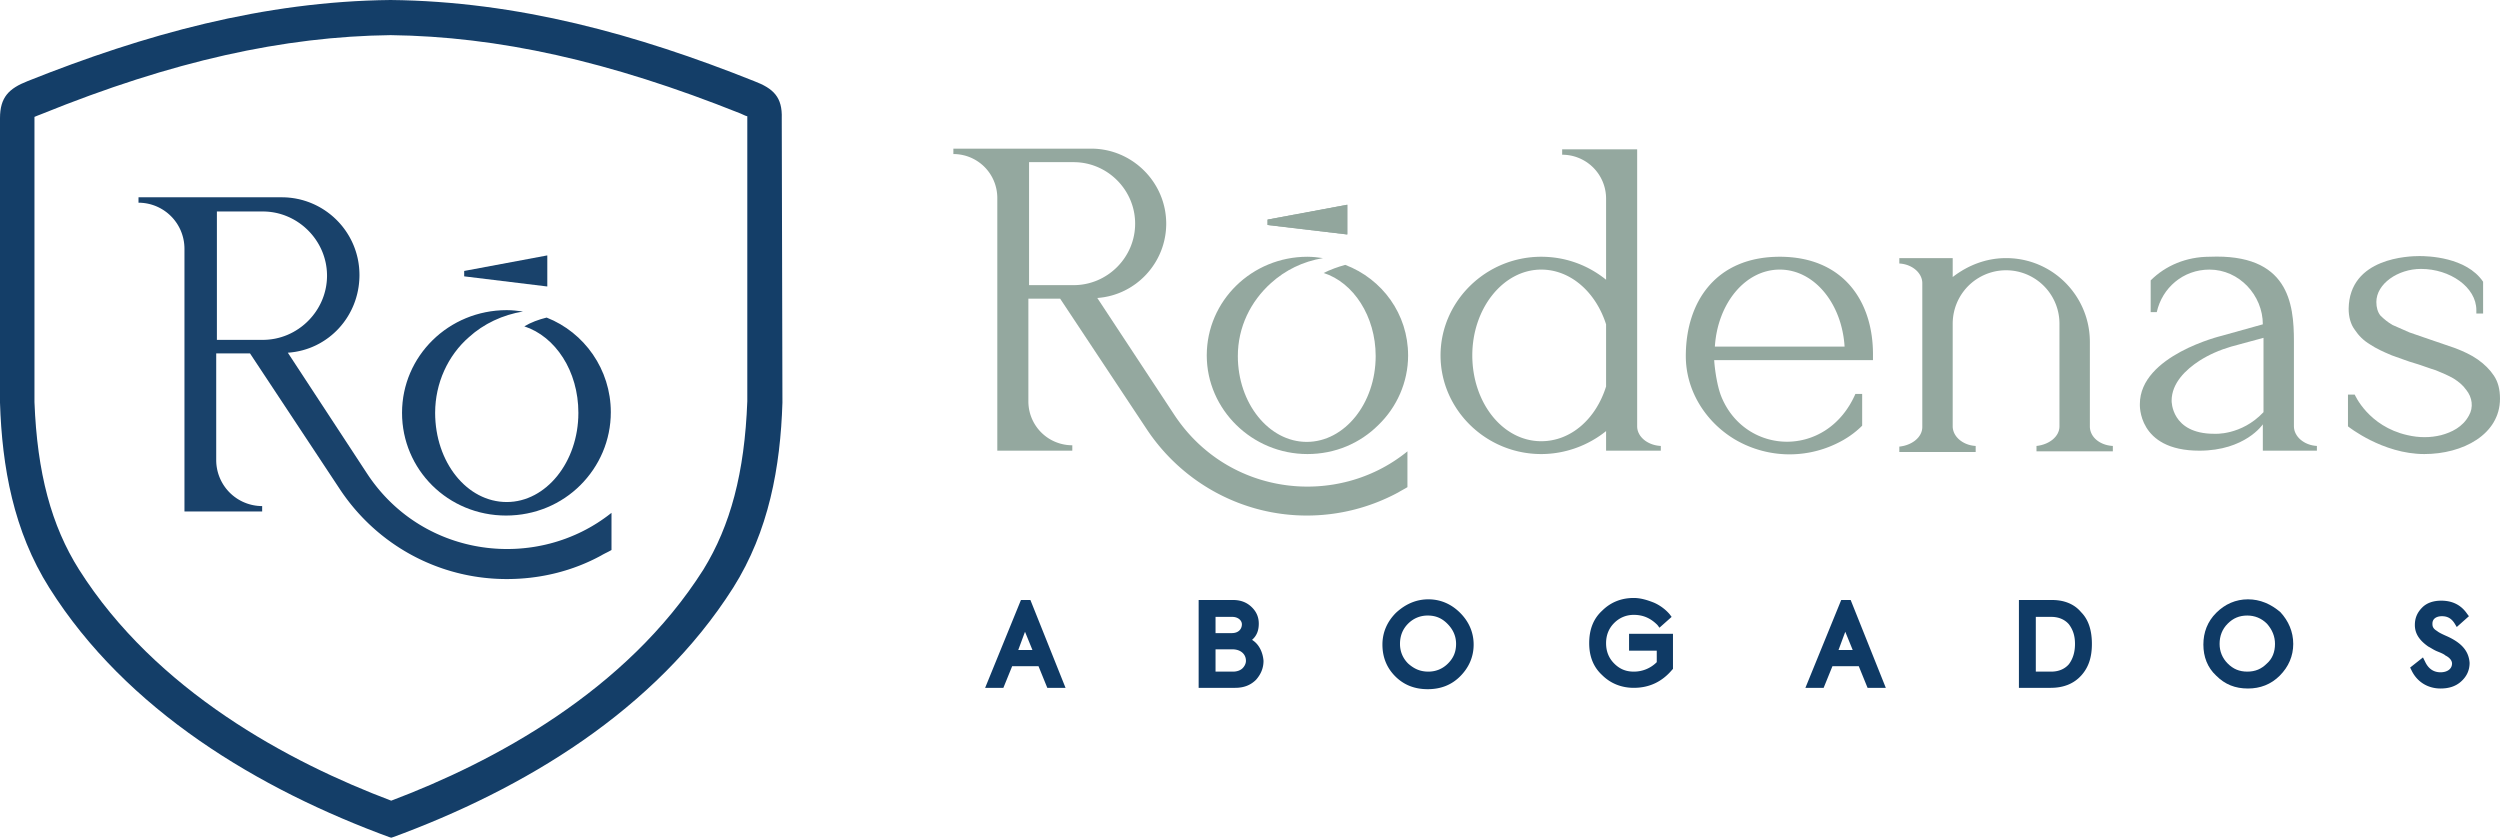 <svg xmlns="http://www.w3.org/2000/svg" width="370" height="124"><style><![CDATA[.D{opacity:.98}.E{fill:#92a69d}.F{fill:#0f3a65}]]></style><g class="D F"><path d="M115.7 17.5c.1-3.1-1.2-4.4-4.1-5.5C94.3 5.1 76.7.2 57.8 0 39 .2 21.4 5.1 4.1 12 1.3 13.1 0 14.4 0 17.5v42.1c.3 9.5 2 19 7.3 27.4 11.4 18.1 30.9 29.8 50.6 37 19.7-7.2 39.1-18.9 50.6-37 5.3-8.4 7-17.9 7.3-27.4l-.1-42.1zm-11.6 66.8c-11.4 18-31.1 28.5-46.2 34.2-15.1-5.7-34.8-16.2-46.2-34.2C7.6 77.8 5.5 70 5.1 59.5V17.7h0 0v-.4c.2-.1.5-.2 1-.4C25.6 9 42 5.4 57.8 5.2c15.9.2 32.3 3.8 51.8 11.6.5.2.8.4 1 .4v.4h0 0v41.8c-.4 10.6-2.5 18.4-6.5 24.9"/></g><g class="D E"><path d="M173.8 61.4l-11.4-17.3c5.7-.4 10.2-5.2 10.2-11 0-6.1-5-11.1-11.1-11.1h-20.4v.8a6.49 6.49 0 0 1 6.5 6.5v37.4h11.1v-.8a6.49 6.49 0 0 1-6.5-6.5V44.2h4.7l12.8 19.3c5.3 8 14.2 12.8 23.7 12.8 4.8 0 9.4-1.2 13.5-3.4.5-.3.9-.5 1.4-.8v-5.3c-10.3 8.4-26.5 6.7-34.5-5.4m-21.5-19.1V24h6.6c5 0 9.1 4.1 9.1 9.1s-4.1 9.1-9.1 9.1h-6.6z"/></g><g class="D E"><path d="M199.4 30.3l-11.8 2.2v.8l11.8 1.4z"/></g><g class="D E"><path d="M242.3 63.1v-41h-11.1v.8a6.49 6.49 0 0 1 6.5 6.5v12c-2.6-2.1-5.9-3.4-9.6-3.4-8.2 0-14.9 6.6-14.9 14.6s6.7 14.6 14.9 14.6c3.6 0 7-1.3 9.6-3.4v2.9h8.1V66c-2-.1-3.5-1.4-3.5-2.9m-4.6-5.9c-1.5 4.8-5.2 8.1-9.6 8.1-5.7 0-10.2-5.7-10.2-12.7s4.6-12.7 10.2-12.7c4.4 0 8.1 3.4 9.6 8.1v9.2z"/></g><g class="D E"><path d="M309.3 63.1V50.6c0-6.8-5.5-12.4-12.4-12.4-3 0-5.7 1.1-7.9 2.8v-2.8h-7.9v.8c1.9.1 3.4 1.4 3.4 2.9v21.3c0 1.5-1.5 2.7-3.4 2.9v.8h11.3V66c-1.9-.1-3.4-1.4-3.4-2.9V47.9h0a7.85 7.85 0 1 1 15.8 0v15.2c0 1.5-1.5 2.7-3.4 2.9v.8h11.3V66c-1.9-.1-3.4-1.3-3.4-2.9"/></g><g class="D E"><path d="M339.5 63.1V50.5c0-5.6-.8-13-12.5-12.5-3.4 0-6.5 1.3-8.7 3.5v4.7h.9c.8-3.6 3.9-6.3 7.8-6.3 4.4 0 7.9 3.8 7.9 8.1l-6.1 1.7s-12.1 2.9-12.1 10.1c0 0-.4 6.9 8.8 6.9 6.8 0 9.4-3.9 9.4-3.9v3.9h8V66c-1.9-.1-3.4-1.4-3.4-2.9M335 61c-3.3 3.5-7.3 3.2-7.3 3.2-6.4 0-6.3-4.9-6.3-4.9 0-2.6 2.1-4.6 4.1-5.9 1.4-.9 3-1.6 4.7-2.1L335 50v11z"/></g><g class="D E"><path d="M263.4 38c-9.4 0-13.9 6.6-13.9 14.7 0 5.1 2.9 9.7 7.2 12.3a15.95 15.95 0 0 0 15 .7c1.5-.7 2.8-1.6 3.9-2.7v-4.7h-1c-4.2 9.6-16.2 9.1-19.8.5-.6-1.4-1-3.9-1.1-5.5h23.5v-.6c.1-8.1-4.4-14.7-13.8-14.7m-9.6 13.3c.4-6.4 4.5-11.4 9.6-11.4s9.2 5 9.6 11.4h-19.2z"/></g><g class="D E"><path d="M369.1 55.6c-.6-.9-1.4-1.7-2.4-2.4s-2.1-1.2-3.4-1.7l-3.8-1.3-2.9-1-2.5-1.1c-.7-.4-1.3-.9-1.8-1.4-.4-.5-.6-1.2-.6-2 0-2.7 3.2-4.9 6.6-4.9 4.3 0 8.2 2.7 8.2 6.1v.5h1v-4.7c-2.5-3.7-8.3-3.8-9.4-3.8-1.5 0-10.4.2-10.5 7.8h0c0 1.2.3 2.3.9 3.1.6.9 1.3 1.6 2.3 2.2.9.6 2 1.1 3.2 1.6 1.2.4 2.4.9 3.5 1.2 1 .3 2 .7 3 1 1 .4 1.9.8 2.6 1.2.8.5 1.4 1 1.9 1.7h0c.9 1.1 1.1 2.6.4 3.8-.9 1.7-2.6 2.5-4.1 2.9-1.6.4-3.3.4-5 0-5.8-1.3-7.8-6-7.8-6h-1v4.7s5.1 4.1 11.3 4.1c5.7 0 11.2-2.9 11.2-8.2 0-1.4-.3-2.5-.9-3.4"/></g><g class="F"><path d="M151.1 88.8l-5.3 13h2.7l1.3-3.2h3.9l1.3 3.2h2.7l-5.2-13h-1.4zm1.7 7.4h-2.1l1-2.7 1.1 2.7zm32.5-1.5c.7-.6 1-1.4 1-2.4 0-.9-.3-1.7-1-2.4s-1.6-1.1-2.8-1.1h-5.1v13h5.4c1.3 0 2.3-.4 3.1-1.2.7-.8 1.1-1.7 1.1-2.8-.1-1.3-.7-2.5-1.7-3.1m-5.4-1v-2.4h2.5c.8 0 1.4.5 1.4 1.1s-.4 1.3-1.5 1.3h-2.4zm4.5 4.1c0 .4-.2.8-.5 1.1s-.8.5-1.4.5h-2.6v-3.3h2.5c1.2 0 2 .7 2 1.7m27-9.1c-1.8 0-3.4.7-4.8 2-1.3 1.3-2 2.9-2 4.7s.6 3.4 1.9 4.7 2.9 1.9 4.8 1.9 3.5-.6 4.8-1.9 2-2.9 2-4.7-.7-3.4-2-4.7-2.9-2-4.7-2m4.1 6.6c0 1.2-.4 2.1-1.2 2.9s-1.8 1.2-2.9 1.2c-1.2 0-2.1-.4-3-1.2-.8-.8-1.2-1.8-1.2-2.9 0-1.2.4-2.2 1.2-3s1.8-1.2 2.9-1.2c1.2 0 2.1.4 2.9 1.2.9.9 1.3 1.9 1.3 3m25.6 1h4.1V98a4.76 4.76 0 0 1-3.4 1.4c-1.2 0-2.1-.4-2.9-1.2s-1.2-1.8-1.2-3 .4-2.2 1.2-3 1.8-1.2 2.9-1.2c1.4 0 2.5.5 3.5 1.5l.3.4 1.8-1.6-.3-.4c-.6-.7-1.4-1.3-2.3-1.7-1-.4-2-.7-3-.7-1.8 0-3.4.6-4.7 1.9-1.3 1.2-1.9 2.8-1.9 4.8 0 1.9.6 3.5 1.9 4.7 1.2 1.2 2.8 1.9 4.7 1.9 2.3 0 4.2-.9 5.7-2.7l.1-.1v-5.2h-6.5v2.5zm31.4-7.5l-5.3 13h2.7l1.3-3.2h3.9l1.3 3.2h2.7l-5.2-13h-1.4zm1.7 7.4h-2.1l1-2.7 1.1 2.7zm29.5-7.4h-4.9v13h4.7c1.9 0 3.4-.6 4.5-1.8s1.6-2.7 1.6-4.7-.5-3.6-1.6-4.7c-1-1.2-2.5-1.8-4.3-1.8m2.5 9.5c-.6.7-1.5 1.1-2.6 1.1h-2.3v-8.1h2.3c1.1 0 2 .4 2.6 1.1.6.8.9 1.7.9 2.9s-.3 2.2-.9 3m57.3-3.4c-.3-.2-.8-.5-1.5-.8-.9-.4-1.2-.6-1.3-.7-.7-.4-.7-.8-.7-1.1 0-.8.7-1.1 1.4-1.1.8 0 1.4.3 1.9 1.1l.3.5 1.8-1.6-.3-.4c-.9-1.3-2.2-1.9-3.8-1.9-1.1 0-2.1.3-2.8 1s-1.1 1.5-1.1 2.6c0 1.3.7 2.3 2 3.2.4.2.8.5 1.3.7s1 .4 1.2.6c1 .5 1 1.1 1 1.2 0 .8-.7 1.3-1.7 1.3s-1.8-.5-2.3-1.6l-.3-.6-1.9 1.5.2.4c.8 1.7 2.4 2.7 4.3 2.7 1.2 0 2.2-.3 3-1s1.3-1.6 1.3-2.8c-.1-1.4-.8-2.4-2-3.2"/><path d="M332.7 88.7c-1.8 0-3.4.7-4.7 2s-1.9 2.9-1.9 4.7.6 3.4 1.9 4.6c1.3 1.3 2.8 1.9 4.7 1.9 1.8 0 3.4-.6 4.7-1.9s2-2.9 2-4.7-.7-3.4-1.9-4.7c-1.4-1.2-3-1.9-4.8-1.9m4 6.6c0 1.2-.4 2.2-1.2 2.9-.8.8-1.7 1.2-2.9 1.2s-2.1-.4-2.9-1.2-1.2-1.8-1.2-2.9c0-1.2.4-2.2 1.2-3s1.7-1.2 2.9-1.2c1.1 0 2.1.4 2.9 1.2.8.9 1.2 1.9 1.2 3"/></g><g class="D E"><path d="M199.4 30.3l-11.8 2.2v.8l11.8 1.4z"/></g><g class="D E"><path d="M208.4 52.6c0 4-1.7 7.7-4.4 10.3-2.7 2.7-6.4 4.3-10.5 4.3-8.2 0-14.9-6.6-14.9-14.6 0-8.1 6.7-14.6 14.9-14.6.8 0 1.6.1 2.3.2-3 .5-5.6 1.8-7.7 3.7-3 2.7-4.9 6.5-4.9 10.8h0c0 7 4.6 12.7 10.2 12.7s10.2-5.7 10.2-12.7h0c0-5.9-3.3-10.9-7.7-12.3 1-.5 2.1-.9 3.2-1.2 5.5 2.1 9.3 7.3 9.3 13.4"/></g><g class="D F"><g class="D"><path d="M54.4 70.2l-11.8-18c6-.4 10.6-5.4 10.6-11.5 0-6.4-5.2-11.5-11.5-11.5H20.5v.8a6.81 6.81 0 0 1 6.8 6.8v38.9h11.5v-.8a6.81 6.81 0 0 1-6.8-6.8V52.3h5l13.3 20.1C55.8 80.7 65 85.7 75 85.7c5 0 9.8-1.2 14-3.5.5-.3 1-.5 1.5-.8v-5.5c-10.9 8.7-27.8 6.8-36.1-5.7M32.1 50.3v-19h6.8c5.2 0 9.5 4.3 9.5 9.5s-4.3 9.5-9.5 9.5h-6.8z"/></g><g class="D"><path d="M81 42.4h0v-4.6h0l-12.3 2.3v.8z"/></g><g class="D"><path d="M74.9 76.3c4.3 0 8.2-1.7 11-4.5s4.5-6.6 4.5-10.8c0-6.3-3.9-11.8-9.5-14-1.2.3-2.3.7-3.3 1.3 4.6 1.5 8 6.6 8 12.8h0c0 7.3-4.8 13.2-10.6 13.2-5.9 0-10.6-5.9-10.6-13.2h0c0-4.4 1.9-8.5 5-11.2 2.2-2 5-3.3 8-3.8-.8-.1-1.6-.2-2.4-.2-8.6 0-15.5 6.8-15.5 15.2s6.8 15.2 15.4 15.2"/></g></g></svg>